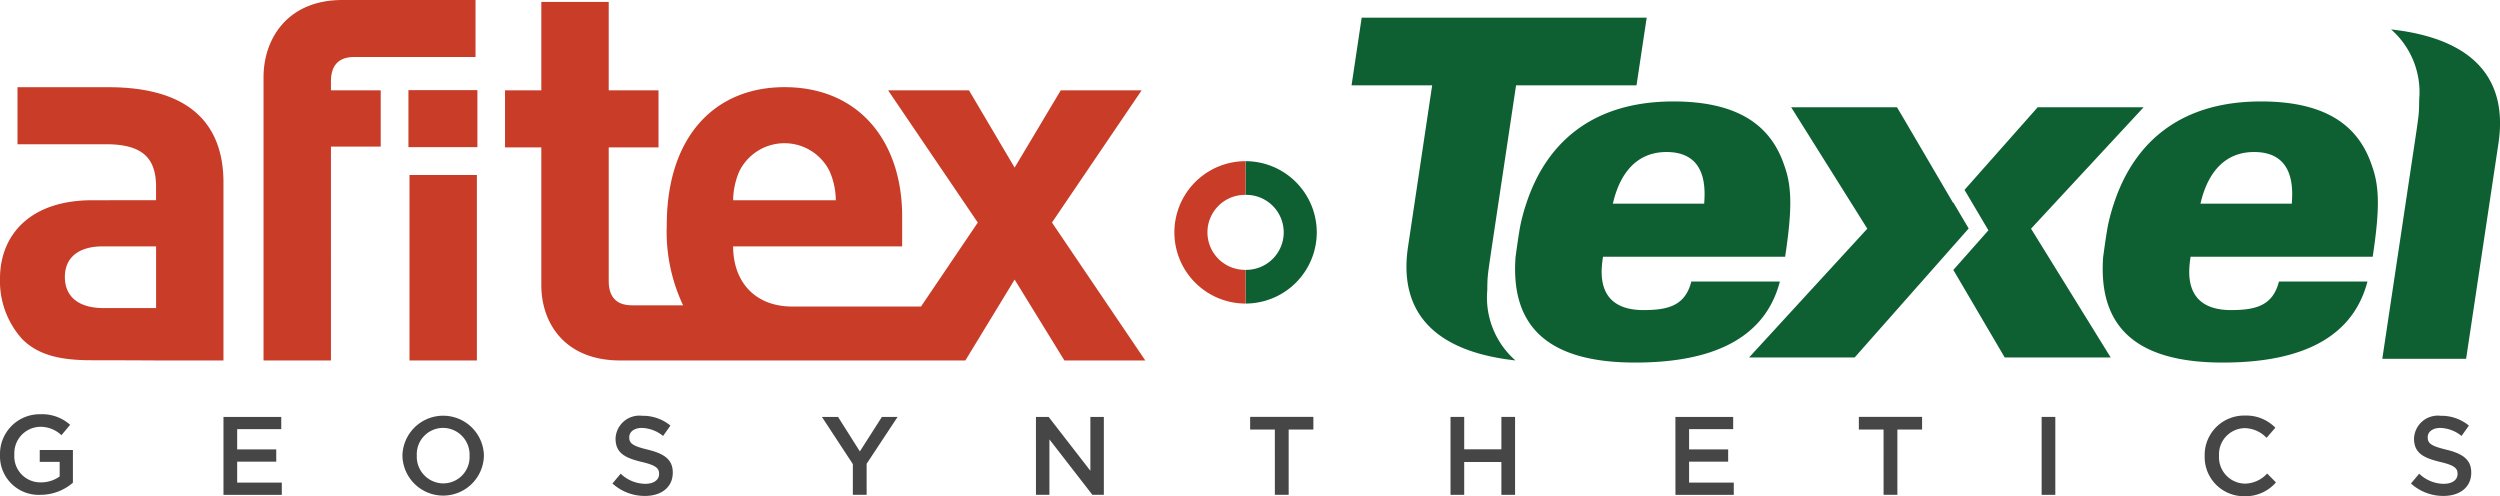 <svg id="afitextexel" xmlns="http://www.w3.org/2000/svg" width="234.202" height="46.482" viewBox="0 0 234.202 46.482">
  <path id="Tracé_1013" data-name="Tracé 1013" d="M276.6,82.195s0,1-.054,1.393c-.015.355-.372,2.683-.372,2.694l-3.03,20.2h7.852l3.032-20.2c.792-5.3-1.516-9.705-10.06-10.657a7.822,7.822,0,0,1,2.632,6.57" transform="translate(-49.968 -72.869)" fill="#0e6032"/>
  <path id="Tracé_1014" data-name="Tracé 1014" d="M175.532,80.677h11.284l.953-6.338h-26.7l-.949,6.338h7.552L165.413,95.79c-.8,5.3,1.513,9.709,10.061,10.658a7.83,7.83,0,0,1-2.638-6.57s0-1,.057-1.4c.016-.348.373-2.675.373-2.692Z" transform="translate(-33.506 -72.682)" fill="#0e6032"/>
  <path id="Tracé_1015" data-name="Tracé 1015" d="M243.933,84.159h-9.924L227.153,91.9l2.24,3.788L226.107,99.4l4.814,8.2h9.927l-7.462-12.066Z" transform="translate(-43.117 -74.112)" fill="#0e6032"/>
  <path id="Tracé_1016" data-name="Tracé 1016" d="M213.6,107.6c3.3-3.737,10.164-11.5,10.68-12.084-.133-.225-.684-1.165-1.438-2.434l-.024.028-4.568-7.795c-.254-.434-.484-.821-.688-1.157h-9.911l7.134,11.376L203.706,107.6Z" transform="translate(-39.854 -74.112)" fill="#0e6032"/>
  <path id="Tracé_1017" data-name="Tracé 1017" d="M254.519,103.068c-4.546,0-3.99-3.721-3.8-5H267.78c.625-4.169.683-6.439-.057-8.479-1.108-3.366-3.777-6.067-10.411-6.067-7.385,0-11.839,3.664-13.782,9.575a18.636,18.636,0,0,0-.563,2.085c-.181.966-.44,2.925-.44,2.925-.492,6.837,3.45,9.877,11.21,9.877,6.16,0,11.994-1.62,13.552-7.594H259c-.574,2.228-2.108,2.677-4.482,2.677m2.149-14.807c3.766,0,3.64,3.381,3.533,4.837h-8.556c.3-1.271,1.275-4.837,5.024-4.837" transform="translate(-45.503 -74.019)" fill="#0e6032"/>
  <path id="Tracé_1018" data-name="Tracé 1018" d="M190.089,103.068c-4.547,0-3.992-3.721-3.8-5h17.061c.625-4.169.681-6.439-.055-8.479-1.107-3.366-3.784-6.067-10.413-6.067-7.383,0-11.845,3.664-13.785,9.575a17.82,17.82,0,0,0-.561,2.085c-.182.966-.442,2.925-.442,2.925-.5,6.837,3.446,9.877,11.209,9.877,6.161,0,12-1.62,13.555-7.594h-8.295c-.571,2.228-2.1,2.677-4.473,2.677m2.147-14.807c3.767,0,3.639,3.381,3.528,4.837h-8.555c.3-1.271,1.279-4.837,5.027-4.837" transform="translate(-36.117 -74.019)" fill="#0e6032"/>
  <path id="Tracé_1019" data-name="Tracé 1019" d="M56.593,88.795H50.279v17.371h6.314ZM26.537,101.26h-4.9c-2.478,0-3.643-1.165-3.643-2.915,0-1.8,1.264-2.865,3.546-2.865h5v5.78Zm.146,4.906h6.169V89.506c0-5.927-3.692-8.938-10.783-8.938H13.556v5.343h8.271c3.352,0,4.711,1.215,4.711,3.983v1.263H20.564c-5.877,0-8.646,3.3-8.646,7.334a8.1,8.1,0,0,0,2.089,5.683c1.505,1.506,3.594,1.972,6.461,1.972,2.914,0,6.216.021,6.216.021M45.107,77.74H56.466V72.4H43.989c-5.147,0-7.383,3.642-7.383,7.237v26.53h6.316V86.133h4.662V80.86H42.922v-.836c0-1.458.68-2.284,2.185-2.284m5.074,8.445h6.46V80.843h-6.46ZM80.6,91.157a6.959,6.959,0,0,1,.584-2.72,4.715,4.715,0,0,1,8.45,0,6.974,6.974,0,0,1,.584,2.72Zm29.867,2.089,8.4-12.385H111.29L106.969,88.1l-4.274-7.236H95.118l8.4,12.385L98.2,101.115H86.135c-3.546,0-5.537-2.38-5.537-5.635H96.433V92.664c0-6.947-3.982-12.1-11.025-12.1-6.557,0-11.026,4.663-11.026,12.921A16.117,16.117,0,0,0,75.912,101H71.129c-1.505,0-2.185-.825-2.185-2.282V86.209h4.664V80.86H68.943V72.578H62.629V80.86h-3.4v5.349h3.4v12.9c0,3.593,2.233,7.057,7.382,7.057h32.344l4.614-7.577,4.662,7.577h7.578Z" transform="translate(-11.918 -72.399)" fill="#c83c28"/>
  <path id="Tracé_1020" data-name="Tracé 1020" d="M11.918,121.617v-.02a3.72,3.72,0,0,1,3.764-3.776,3.944,3.944,0,0,1,2.806.991l-.813.97A2.864,2.864,0,0,0,15.63,119a2.469,2.469,0,0,0-2.367,2.576v.021a2.438,2.438,0,0,0,2.482,2.607,2.981,2.981,0,0,0,1.762-.553v-1.366H15.64v-1.116h3.108v3.066a4.656,4.656,0,0,1-3.046,1.136A3.622,3.622,0,0,1,11.918,121.617Z" transform="translate(-11.918 -79.015)" fill="#464646"/>
  <path id="Tracé_1021" data-name="Tracé 1021" d="M36.422,118.114h5.413v1.147h-4.13v1.9h3.661v1.147H37.705v1.96h4.182v1.147H36.422Z" transform="translate(-15.487 -79.058)" fill="#464646"/>
  <path id="Tracé_1022" data-name="Tracé 1022" d="M56.046,121.74v-.021a3.818,3.818,0,0,1,7.634-.021v.021a3.818,3.818,0,0,1-7.634.021Zm6.289,0v-.021a2.5,2.5,0,0,0-2.482-2.6,2.467,2.467,0,0,0-2.461,2.577v.021a2.5,2.5,0,0,0,2.482,2.6A2.466,2.466,0,0,0,62.335,121.74Z" transform="translate(-18.346 -79.033)" fill="#464646"/>
  <path id="Tracé_1023" data-name="Tracé 1023" d="M79.075,124.333l.771-.918a3.363,3.363,0,0,0,2.305.949c.793,0,1.293-.365,1.293-.918v-.021c0-.521-.292-.8-1.648-1.116-1.554-.375-2.43-.834-2.43-2.18v-.02a2.233,2.233,0,0,1,2.492-2.118,4.052,4.052,0,0,1,2.649.918l-.689.971a3.315,3.315,0,0,0-1.981-.752c-.751,0-1.189.386-1.189.866v.021c0,.563.334.812,1.732,1.147,1.543.376,2.346.929,2.346,2.138v.021c0,1.367-1.074,2.179-2.607,2.179A4.493,4.493,0,0,1,79.075,124.333Z" transform="translate(-21.7 -79.04)" fill="#464646"/>
  <path id="Tracé_1024" data-name="Tracé 1024" d="M104.942,122.536l-2.9-4.422h1.512l2.044,3.234,2.065-3.234h1.47l-2.9,4.39v2.91h-1.293Z" transform="translate(-25.046 -79.058)" fill="#464646"/>
  <path id="Tracé_1025" data-name="Tracé 1025" d="M125.512,118.114H126.7l3.911,5.048v-5.048h1.262v7.3H130.8l-4.026-5.194v5.194h-1.261Z" transform="translate(-28.464 -79.058)" fill="#464646"/>
  <path id="Tracé_1026" data-name="Tracé 1026" d="M151.315,119.3H149v-1.189h5.924V119.3h-2.315v6.111h-1.293Z" transform="translate(-31.886 -79.058)" fill="#464646"/>
  <path id="Tracé_1027" data-name="Tracé 1027" d="M170.971,118.114h1.283v3.035h3.483v-3.035h1.282v7.3h-1.282v-3.076h-3.483v3.076h-1.283Z" transform="translate(-35.086 -79.058)" fill="#464646"/>
  <path id="Tracé_1028" data-name="Tracé 1028" d="M195.631,118.114h5.412v1.147h-4.13v1.9h3.661v1.147h-3.661v1.96H201.1v1.147h-5.465Z" transform="translate(-38.678 -79.058)" fill="#464646"/>
  <path id="Tracé_1029" data-name="Tracé 1029" d="M218.062,119.3h-2.315v-1.189h5.924V119.3h-2.315v6.111h-1.293Z" transform="translate(-41.608 -79.058)" fill="#464646"/>
  <path id="Tracé_1030" data-name="Tracé 1030" d="M235.789,118.114h1.282v7.3h-1.282Z" transform="translate(-44.527 -79.058)" fill="#464646"/>
  <path id="Tracé_1031" data-name="Tracé 1031" d="M253.666,121.764v-.021a3.693,3.693,0,0,1,3.764-3.775,3.8,3.8,0,0,1,2.858,1.137l-.824.948a2.9,2.9,0,0,0-2.044-.907,2.451,2.451,0,0,0-2.409,2.576v.021a2.469,2.469,0,0,0,2.409,2.6,2.864,2.864,0,0,0,2.1-.948l.824.835a3.769,3.769,0,0,1-2.962,1.293A3.671,3.671,0,0,1,253.666,121.764Z" transform="translate(-47.131 -79.037)" fill="#464646"/>
  <path id="Tracé_1032" data-name="Tracé 1032" d="M276.287,124.333l.771-.918a3.363,3.363,0,0,0,2.3.949c.793,0,1.294-.365,1.294-.918v-.021c0-.521-.292-.8-1.648-1.116-1.553-.375-2.43-.834-2.43-2.18v-.02a2.233,2.233,0,0,1,2.492-2.118,4.048,4.048,0,0,1,2.649.918l-.689.971a3.313,3.313,0,0,0-1.981-.752c-.751,0-1.189.386-1.189.866v.021c0,.563.334.812,1.732,1.147,1.543.376,2.346.929,2.346,2.138v.021c0,1.367-1.074,2.179-2.607,2.179A4.5,4.5,0,0,1,276.287,124.333Z" transform="translate(-50.426 -79.04)" fill="#464646"/>
  <g id="Groupe_114" data-name="Groupe 114" transform="translate(110.018 15.099)">
    <path id="Tracé_1033" data-name="Tracé 1033" d="M152.013,97.279a3.517,3.517,0,0,0-3.513-3.513v7.025A3.517,3.517,0,0,0,152.013,97.279Z" transform="translate(-141.831 -90.61)" fill="none"/>
    <path id="Tracé_1034" data-name="Tracé 1034" d="M144.388,97.279a3.517,3.517,0,0,0,3.513,3.512h0V93.766h0A3.517,3.517,0,0,0,144.388,97.279Z" transform="translate(-141.232 -90.61)" fill="none"/>
    <path id="Tracé_1035" data-name="Tracé 1035" d="M155.169,96.741a6.677,6.677,0,0,0-6.669-6.669v3.156a3.513,3.513,0,1,1,0,7.025v3.157A6.677,6.677,0,0,0,155.169,96.741Z" transform="translate(-141.831 -90.072)" fill="#0e6032"/>
    <path id="Tracé_1036" data-name="Tracé 1036" d="M147.363,100.253a3.513,3.513,0,1,1,0-7.025h0V90.072h0a6.669,6.669,0,0,0,0,13.338h0v-3.157Z" transform="translate(-140.694 -90.072)" fill="#c83c28"/>
  </g>
</svg>
